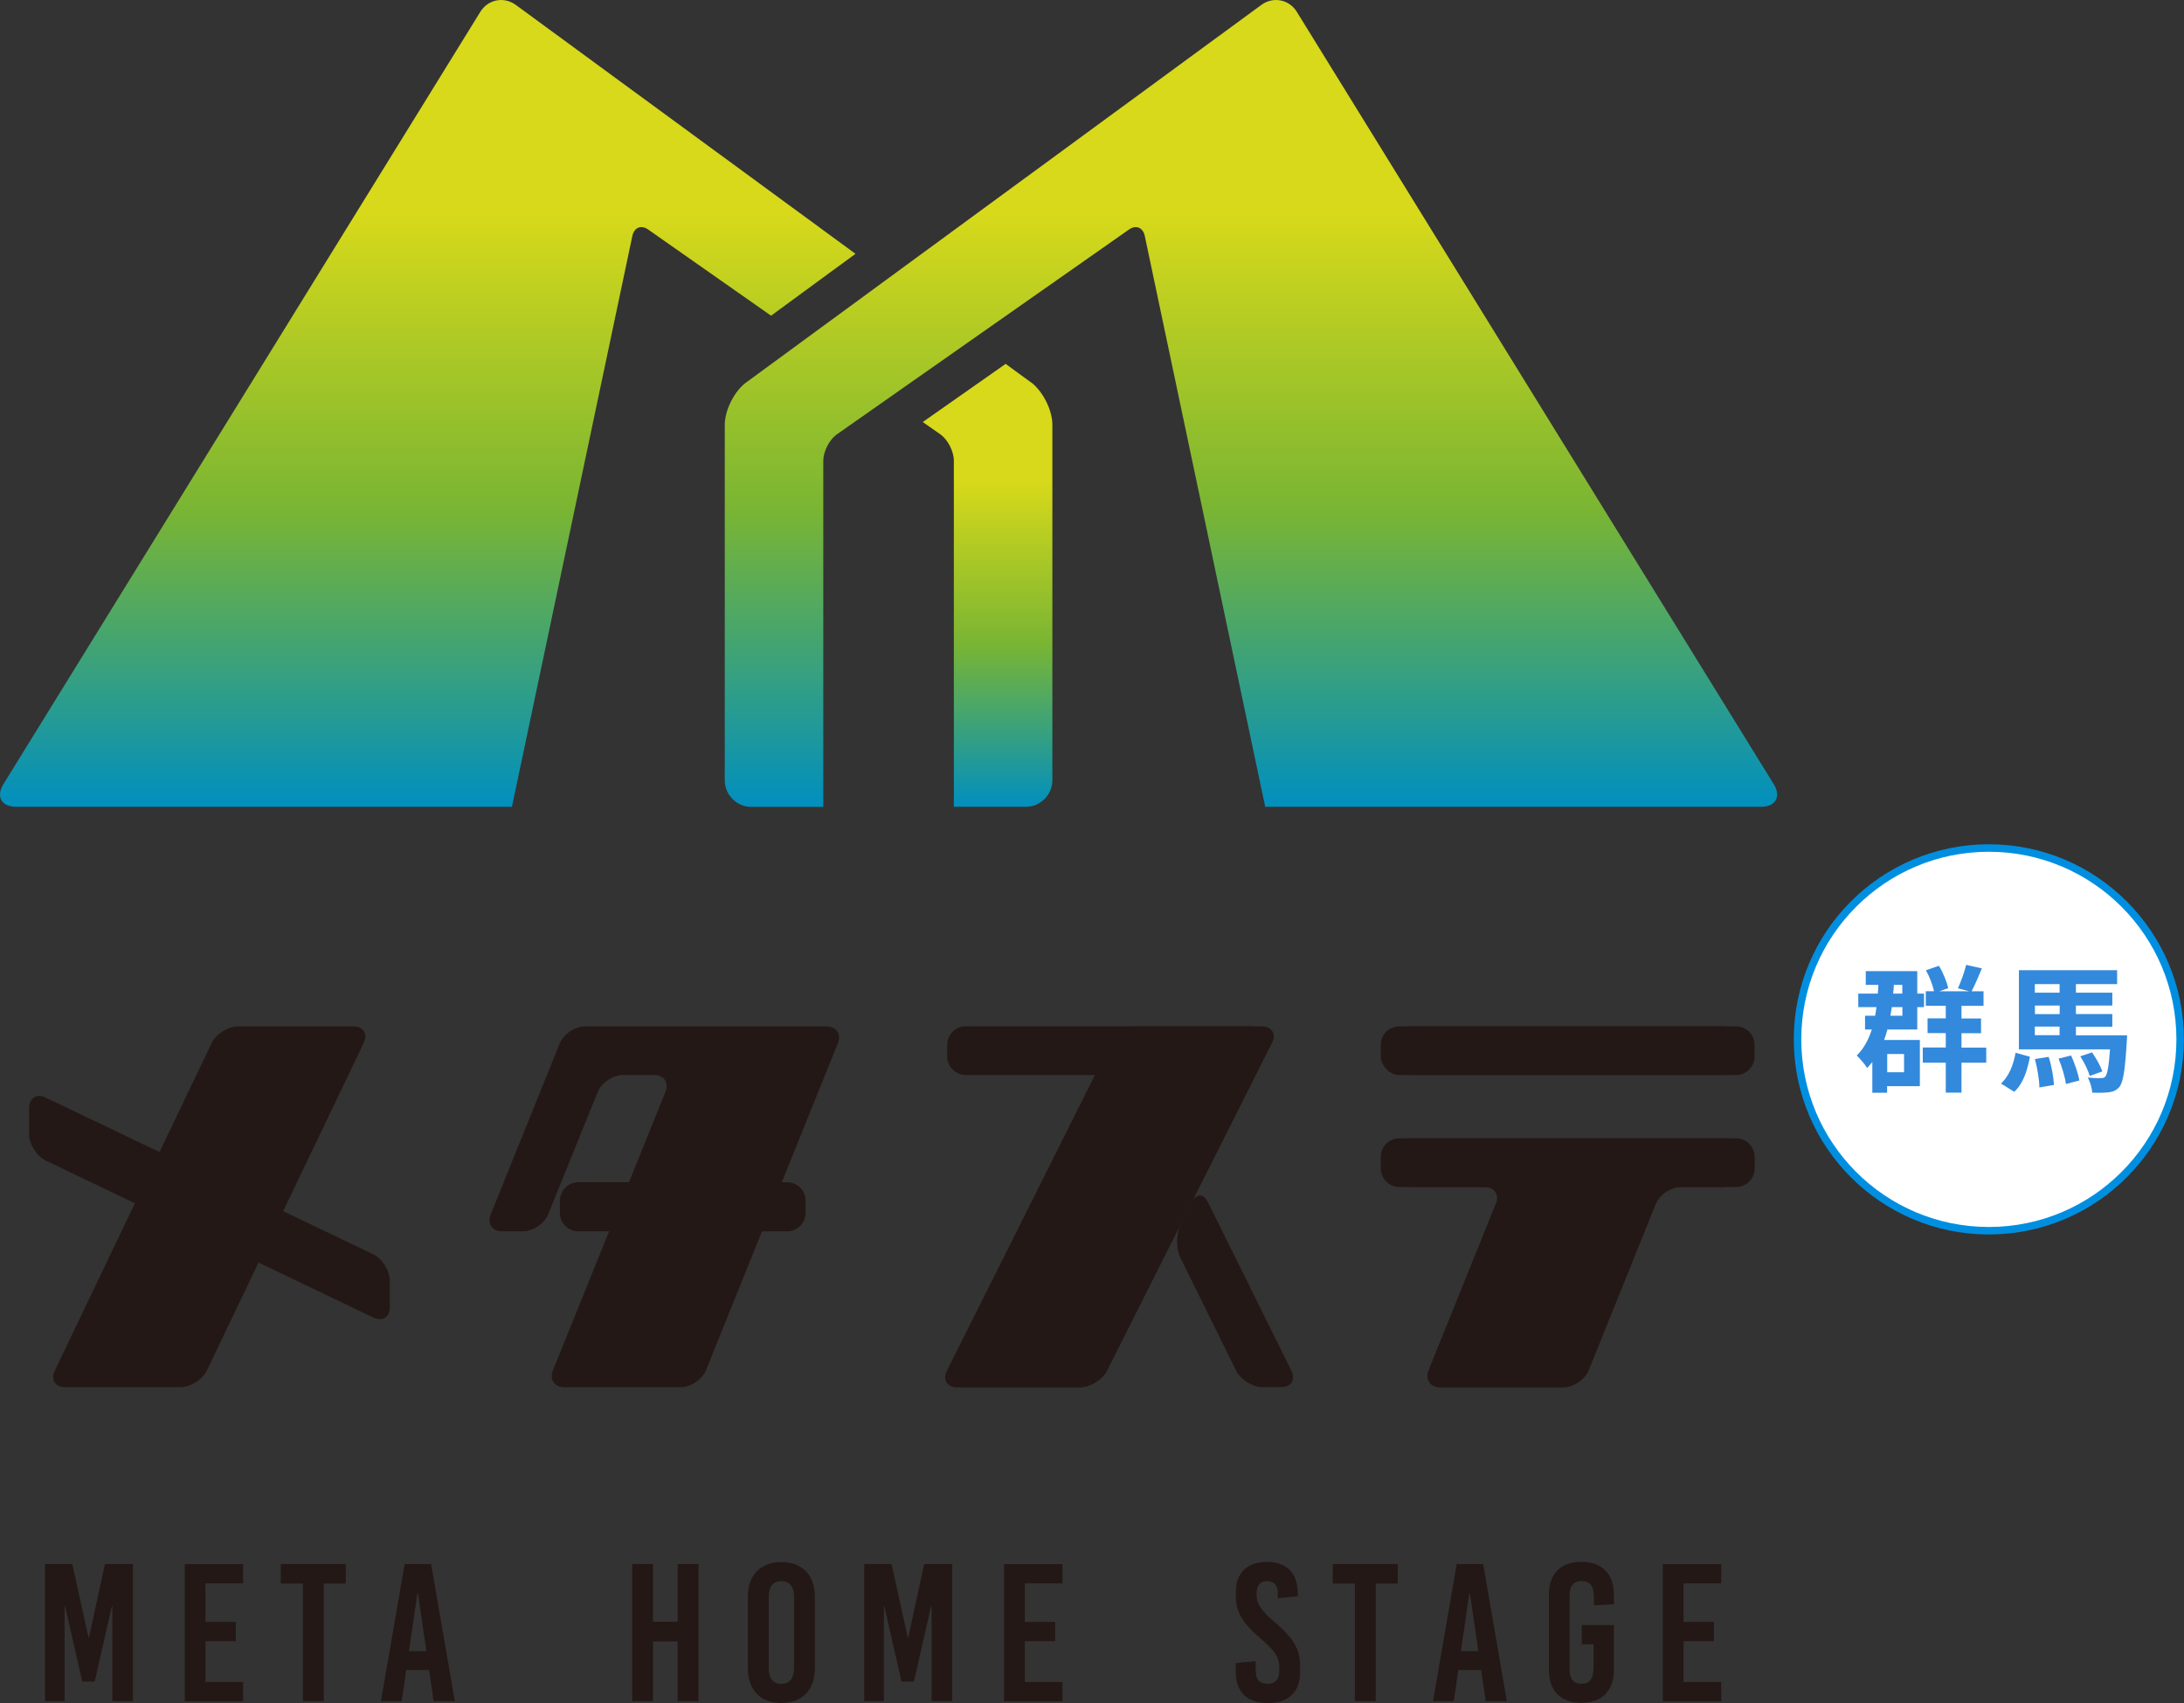 <?xml version="1.0" encoding="UTF-8"?><svg id="_レイヤー_2" xmlns="http://www.w3.org/2000/svg" xmlns:xlink="http://www.w3.org/1999/xlink" viewBox="0 0 209.94 163.67"><rect x="0" y="0" width="209.94" height="163.67" fill="#333333" stroke="none"/><defs><style>.cls-1{fill:url(#_名称未設定グラデーション_3-2);}.cls-2{fill:#231815;}.cls-3{fill:#3389dc;}.cls-4{fill:url(#_名称未設定グラデーション_3-3);}.cls-5{fill:url(#_名称未設定グラデーション_3);}.cls-6{fill:#fff;stroke:#008fe0;stroke-miterlimit:10;stroke-width:.72px;}</style><linearGradient id="_名称未設定グラデーション_3" x1="41.12" y1="77.63" x2="41.12" y2="20.55" gradientUnits="userSpaceOnUse"><stop offset="0" stop-color="#008fbf"/><stop offset=".5" stop-color="#79b533"/><stop offset="1" stop-color="#d7d91a"/></linearGradient><linearGradient id="_名称未設定グラデーション_3-2" x1="94.93" y1="77.59" x2="94.93" y2="46.25" xlink:href="#_名称未設定グラデーション_3"/><linearGradient id="_名称未設定グラデーション_3-3" x1="22790.23" y1="77.63" x2="22790.23" y2="20.55" gradientTransform="translate(22910.49) rotate(-180) scale(1 -1)" xlink:href="#_名称未設定グラデーション_3"/></defs><g id="img"><circle class="cls-6" cx="191.18" cy="99.89" r="18.39"/><path class="cls-3" d="M184.55,99.95v4.44h-3.15v.63h-1.42v-2.95c-.16.2-.32.38-.5.57-.17-.3-.7-.92-1-1.2.67-.65,1.13-1.5,1.45-2.5h-.65v-1.32h.97c.05-.26.09-.54.13-.83h-1.75v-1.3h1.88c.03-.28.04-.55.05-.84h-1.21v-1.32h4.95v2.16h.65v1.3h-.65v2.15h-2.87c-.09.36-.2.68-.32,1.01h3.42ZM181.41,101.3v1.75h1.62v-1.75h-1.62ZM181.85,96.79c-.04.28-.08.55-.13.83h1.15v-.83h-1.01ZM182.05,94.65c-.01.29-.04.57-.07.84h.88v-.84h-.82ZM190.93,102.13h-2.38v2.88h-1.51v-2.88h-2.21v-1.46h2.21v-1.38h-1.75v-1.42h1.75v-1.21h-1.92v-1.4h.79c-.13-.59-.43-1.4-.78-2.01l1.25-.43c.41.66.76,1.54.9,2.15l-.86.3h2.88l-1.09-.29c.28-.62.63-1.57.79-2.25l1.51.34c-.33.8-.68,1.62-.99,2.2h1.15v1.4h-2.12v1.21h1.88v1.42h-1.88v1.38h2.38v1.46Z"/><path class="cls-3" d="M192.35,104.14c.75-.7,1.2-1.8,1.4-2.96l1.38.38c-.25,1.29-.63,2.58-1.51,3.37l-1.26-.79ZM204.47,99.49s-.01.41-.03.62c-.17,2.75-.34,3.92-.72,4.36-.29.33-.58.45-.99.5-.37.05-.96.07-1.61.04-.03-.45-.2-1.04-.43-1.45.53.05,1.01.07,1.24.05.21,0,.33-.01.45-.14.18-.22.33-.92.45-2.62h-8.76v-7.61h9.44v1.34h-3.96v.82h3.5v1.24h-3.5v.82h3.5v1.21h-3.5v.83h4.93ZM195.6,94.58v.82h2.38v-.82h-2.38ZM197.99,96.64h-2.38v.82h2.38v-.82ZM195.6,99.49h2.38v-.83h-2.38v.83ZM196.93,101.57c.28.86.47,1.96.51,2.7l-1.4.24c-.01-.74-.2-1.87-.43-2.73l1.32-.21ZM199.09,101.44c.34.75.68,1.75.79,2.4l-1.29.34c-.08-.63-.38-1.66-.71-2.44l1.21-.3ZM200.88,103.4c-.14-.5-.53-1.3-.91-1.88l1.13-.38c.4.57.82,1.32.99,1.83l-1.21.43Z"/><path class="cls-5" d="M82.23,24.39L49.58.47c-1.14-.83-2.67-.53-3.41.67L.33,75.36c-.74,1.2-.19,2.18,1.22,2.18h47.66l11.57-54.84c.17-.85.87-1.13,1.57-.61l11.77,8.25,8.12-5.95Z"/><path class="cls-1" d="M99.09,36.74l-2.42-1.77-7.97,5.59,1.72,1.2c.7.51,1.27,1.64,1.27,2.5v33.28h6.91c1.41,0,2.56-1.15,2.56-2.56v-34.17c0-1.41-.93-3.24-2.07-4.08Z"/><path class="cls-4" d="M71.75,36.74L121.25.47c1.14-.83,2.67-.53,3.41.67l45.84,74.22c.74,1.2.19,2.18-1.22,2.18h-47.66s-11.57-54.84-11.57-54.84c-.17-.85-.87-1.13-1.57-.61l-28.07,19.68c-.7.51-1.27,1.64-1.27,2.5v33.28h-6.91c-1.41,0-2.56-1.15-2.56-2.56v-34.17c0-1.41.93-3.24,2.07-4.08Z"/><path class="cls-2" d="M10.8,163.49v-9.15h-.04l-1.66,7.27h-1.19l-1.66-7.27h-.04v9.15h-1.88v-13.18h2.62l1.56,7.08h.04l1.54-7.08h2.69v13.18h-2Z"/><path class="cls-2" d="M19.75,152.15v3.73h2.92v1.85h-2.92v3.92h3.62v1.85h-5.61v-13.18h5.61v1.85h-3.62Z"/><path class="cls-2" d="M31.12,152.19v11.3h-2v-11.3h-2.13v-1.88h6.25v1.88h-2.13Z"/><path class="cls-2" d="M41.68,163.49l-.43-2.99h-2.2l-.43,2.99h-2l2.28-13.18h2.54l2.28,13.18h-2.03ZM39.31,158.69h1.68l-.81-5.55h-.06l-.81,5.55Z"/><path class="cls-2" d="M65.14,163.49v-5.74h-2.37v5.74h-2v-13.18h2v5.55h2.37v-5.55h2v13.18h-2Z"/><path class="cls-2" d="M78.33,153.45v6.89c0,2.07-1.22,3.33-3.22,3.33s-3.22-1.26-3.22-3.33v-6.89c0-2.07,1.22-3.33,3.22-3.33s3.22,1.26,3.22,3.33ZM73.89,153.47v6.85c0,.98.43,1.51,1.22,1.51s1.22-.53,1.22-1.51v-6.85c0-.98-.43-1.51-1.22-1.51s-1.22.53-1.22,1.51Z"/><path class="cls-2" d="M89.55,163.49v-9.15h-.04l-1.66,7.27h-1.19l-1.66-7.27h-.04v9.15h-1.88v-13.18h2.62l1.56,7.08h.04l1.54-7.08h2.69v13.18h-2Z"/><path class="cls-2" d="M98.51,152.15v3.73h2.92v1.85h-2.92v3.92h3.62v1.85h-5.61v-13.18h5.61v1.85h-3.62Z"/><path class="cls-2" d="M124.75,153.07v.34l-1.92.19v-.49c0-.75-.36-1.15-1.02-1.15s-1.02.4-1.02,1.15v.17c0,.77.34,1.43,1.68,2.56,1.83,1.54,2.5,2.64,2.5,4.22v.66c0,1.88-1.11,2.96-3.09,2.96s-3.09-1.07-3.09-2.96v-.89l1.92-.19v.94c0,.83.38,1.24,1.13,1.24s1.13-.41,1.13-1.24v-.43c0-.83-.4-1.49-1.73-2.62-1.83-1.54-2.45-2.64-2.45-4.18v-.28c0-1.88,1.07-2.96,2.98-2.96s2.97,1.07,2.97,2.96Z"/><path class="cls-2" d="M132.24,152.19v11.3h-2v-11.3h-2.13v-1.88h6.25v1.88h-2.13Z"/><path class="cls-2" d="M142.81,163.49l-.43-2.99h-2.2l-.43,2.99h-2l2.28-13.18h2.54l2.28,13.18h-2.03ZM140.43,158.69h1.68l-.81-5.55h-.06l-.81,5.55Z"/><path class="cls-2" d="M155.14,153.28v.9l-1.92.09v-.79c0-1.05-.4-1.53-1.17-1.53s-1.17.47-1.17,1.34v7.19c0,.87.38,1.34,1.15,1.34s1.15-.47,1.15-1.53v-2.26h-1.13v-1.85h3.09v4.31c0,2-1.15,3.16-3.14,3.16s-3.11-1.17-3.11-3.16v-7.23c0-2,1.13-3.16,3.11-3.16s3.14,1.17,3.14,3.16Z"/><path class="cls-2" d="M161.83,152.15v3.73h2.92v1.85h-2.92v3.92h3.62v1.85h-5.61v-13.18h5.61v1.85h-3.62Z"/><path class="cls-2" d="M166.88,98.64c.98,0,1.78.8,1.78,1.78v1.12c0,.98-.8,1.78-1.78,1.78h-31.13c-.98,0-1.78-.8-1.78-1.78v-1.12c0-.98.8-1.78,1.78-1.78h31.13ZM133.98,111.18c0-.98.8-1.78,1.78-1.78h31.13c.98,0,1.78.8,1.78,1.78v1.12c0,.98-.8,1.78-1.78,1.78h-5.3c-.98,0-2.08.74-2.44,1.65l-6.43,15.94c-.37.91-1.47,1.65-2.44,1.65h-11.81c-.98,0-1.48-.74-1.11-1.65l6.43-15.94c.37-.91-.14-1.65-1.11-1.65h-6.9c-.98,0-1.78-.8-1.78-1.78v-1.12Z"/><path class="cls-2" d="M37.48,125.61c0,.98-.72,1.43-1.6,1.01l-31.48-15.08c-.88-.42-1.6-1.57-1.6-2.55v-2.49c0-.98.72-1.43,1.6-1.01l31.47,15.05c.88.42,1.6,1.57,1.6,2.55v2.53Z"/><path class="cls-2" d="M67.87,131.67c-.37.91-1.47,1.65-2.44,1.65h-11.16c-.98,0-1.48-.74-1.11-1.65l10.8-26.71c.37-.91-.13-1.65-1.11-1.65h-2.95c-.98,0-2.08.74-2.45,1.65l-4.75,11.73c-.37.91-1.47,1.65-2.45,1.65h-1.96c-.98,0-1.48-.74-1.11-1.65l6.62-16.4c.37-.91,1.47-1.65,2.44-1.65h23.18c.98,0,1.48.74,1.11,1.65l-12.66,31.38Z"/><path class="cls-2" d="M106.41,131.73c-.44.87-1.6,1.59-2.58,1.59h-11.81c-.98,0-1.42-.71-.98-1.59l13.5-26.83c.44-.87,1.57-1.79,2.52-2.04l14.28-3.77c.95-.25,1.36.26.92,1.13l-15.86,31.51Z"/><path class="cls-2" d="M132.73,111.18c0-.98.8-1.78,1.78-1.78h31.13c.98,0,1.78.8,1.78,1.78v1.12c0,.98-.8,1.78-1.78,1.78h-31.13c-.98,0-1.78-.8-1.78-1.78v-1.12Z"/><path class="cls-2" d="M19.88,131.72c-.42.88-1.57,1.6-2.55,1.6H6.28c-.98,0-1.43-.72-1.01-1.6l15.08-31.48c.42-.88,1.57-1.6,2.55-1.6h11.05c.98,0,1.43.72,1.01,1.6l-15.08,31.48Z"/><path class="cls-2" d="M75.66,113.62c.98,0,1.78.8,1.78,1.78v1.16c0,.98-.8,1.78-1.78,1.78h-20.06c-.98,0-1.78-.8-1.78-1.78v-1.16c0-.98.8-1.78,1.78-1.78h20.06Z"/><path class="cls-2" d="M106.41,131.73c-.44.87-1.6,1.59-2.58,1.59h-11.81c-.98,0-1.42-.72-.98-1.59l15.75-31.5c.44-.87,1.6-1.59,2.57-1.59h11.92c.98,0,1.42.71.98,1.59l-15.86,31.51Z"/><rect class="cls-2" x="132.73" y="98.64" width="34.68" height="4.68" rx="1.78" ry="1.78"/><path class="cls-2" d="M158.02,114.08c.98,0,1.48.74,1.11,1.65l-6.43,15.94c-.37.91-1.47,1.65-2.44,1.65h-11.81c-.98,0-1.48-.74-1.11-1.65l6.43-15.94c.37-.91,1.47-1.65,2.44-1.65h11.81Z"/><path class="cls-2" d="M121.39,133.32c-.98,0-2.13-.72-2.57-1.6l-5.35-10.84c-.43-.88-.43-2.31,0-3.19l1.07-2.14c.44-.87,1.15-.87,1.58,0l8.01,16.17c.43.88-.01,1.59-.99,1.59h-1.77Z"/><path class="cls-2" d="M105.87,103.31h-13.04c-.98,0-1.78-.8-1.78-1.78v-1.12c0-.98.8-1.78,1.78-1.78h27.21c.98,0,1.42.71.98,1.59l-.76,1.5c-.44.87-1.6,1.59-2.58,1.59h-11.81Z"/></g></svg>